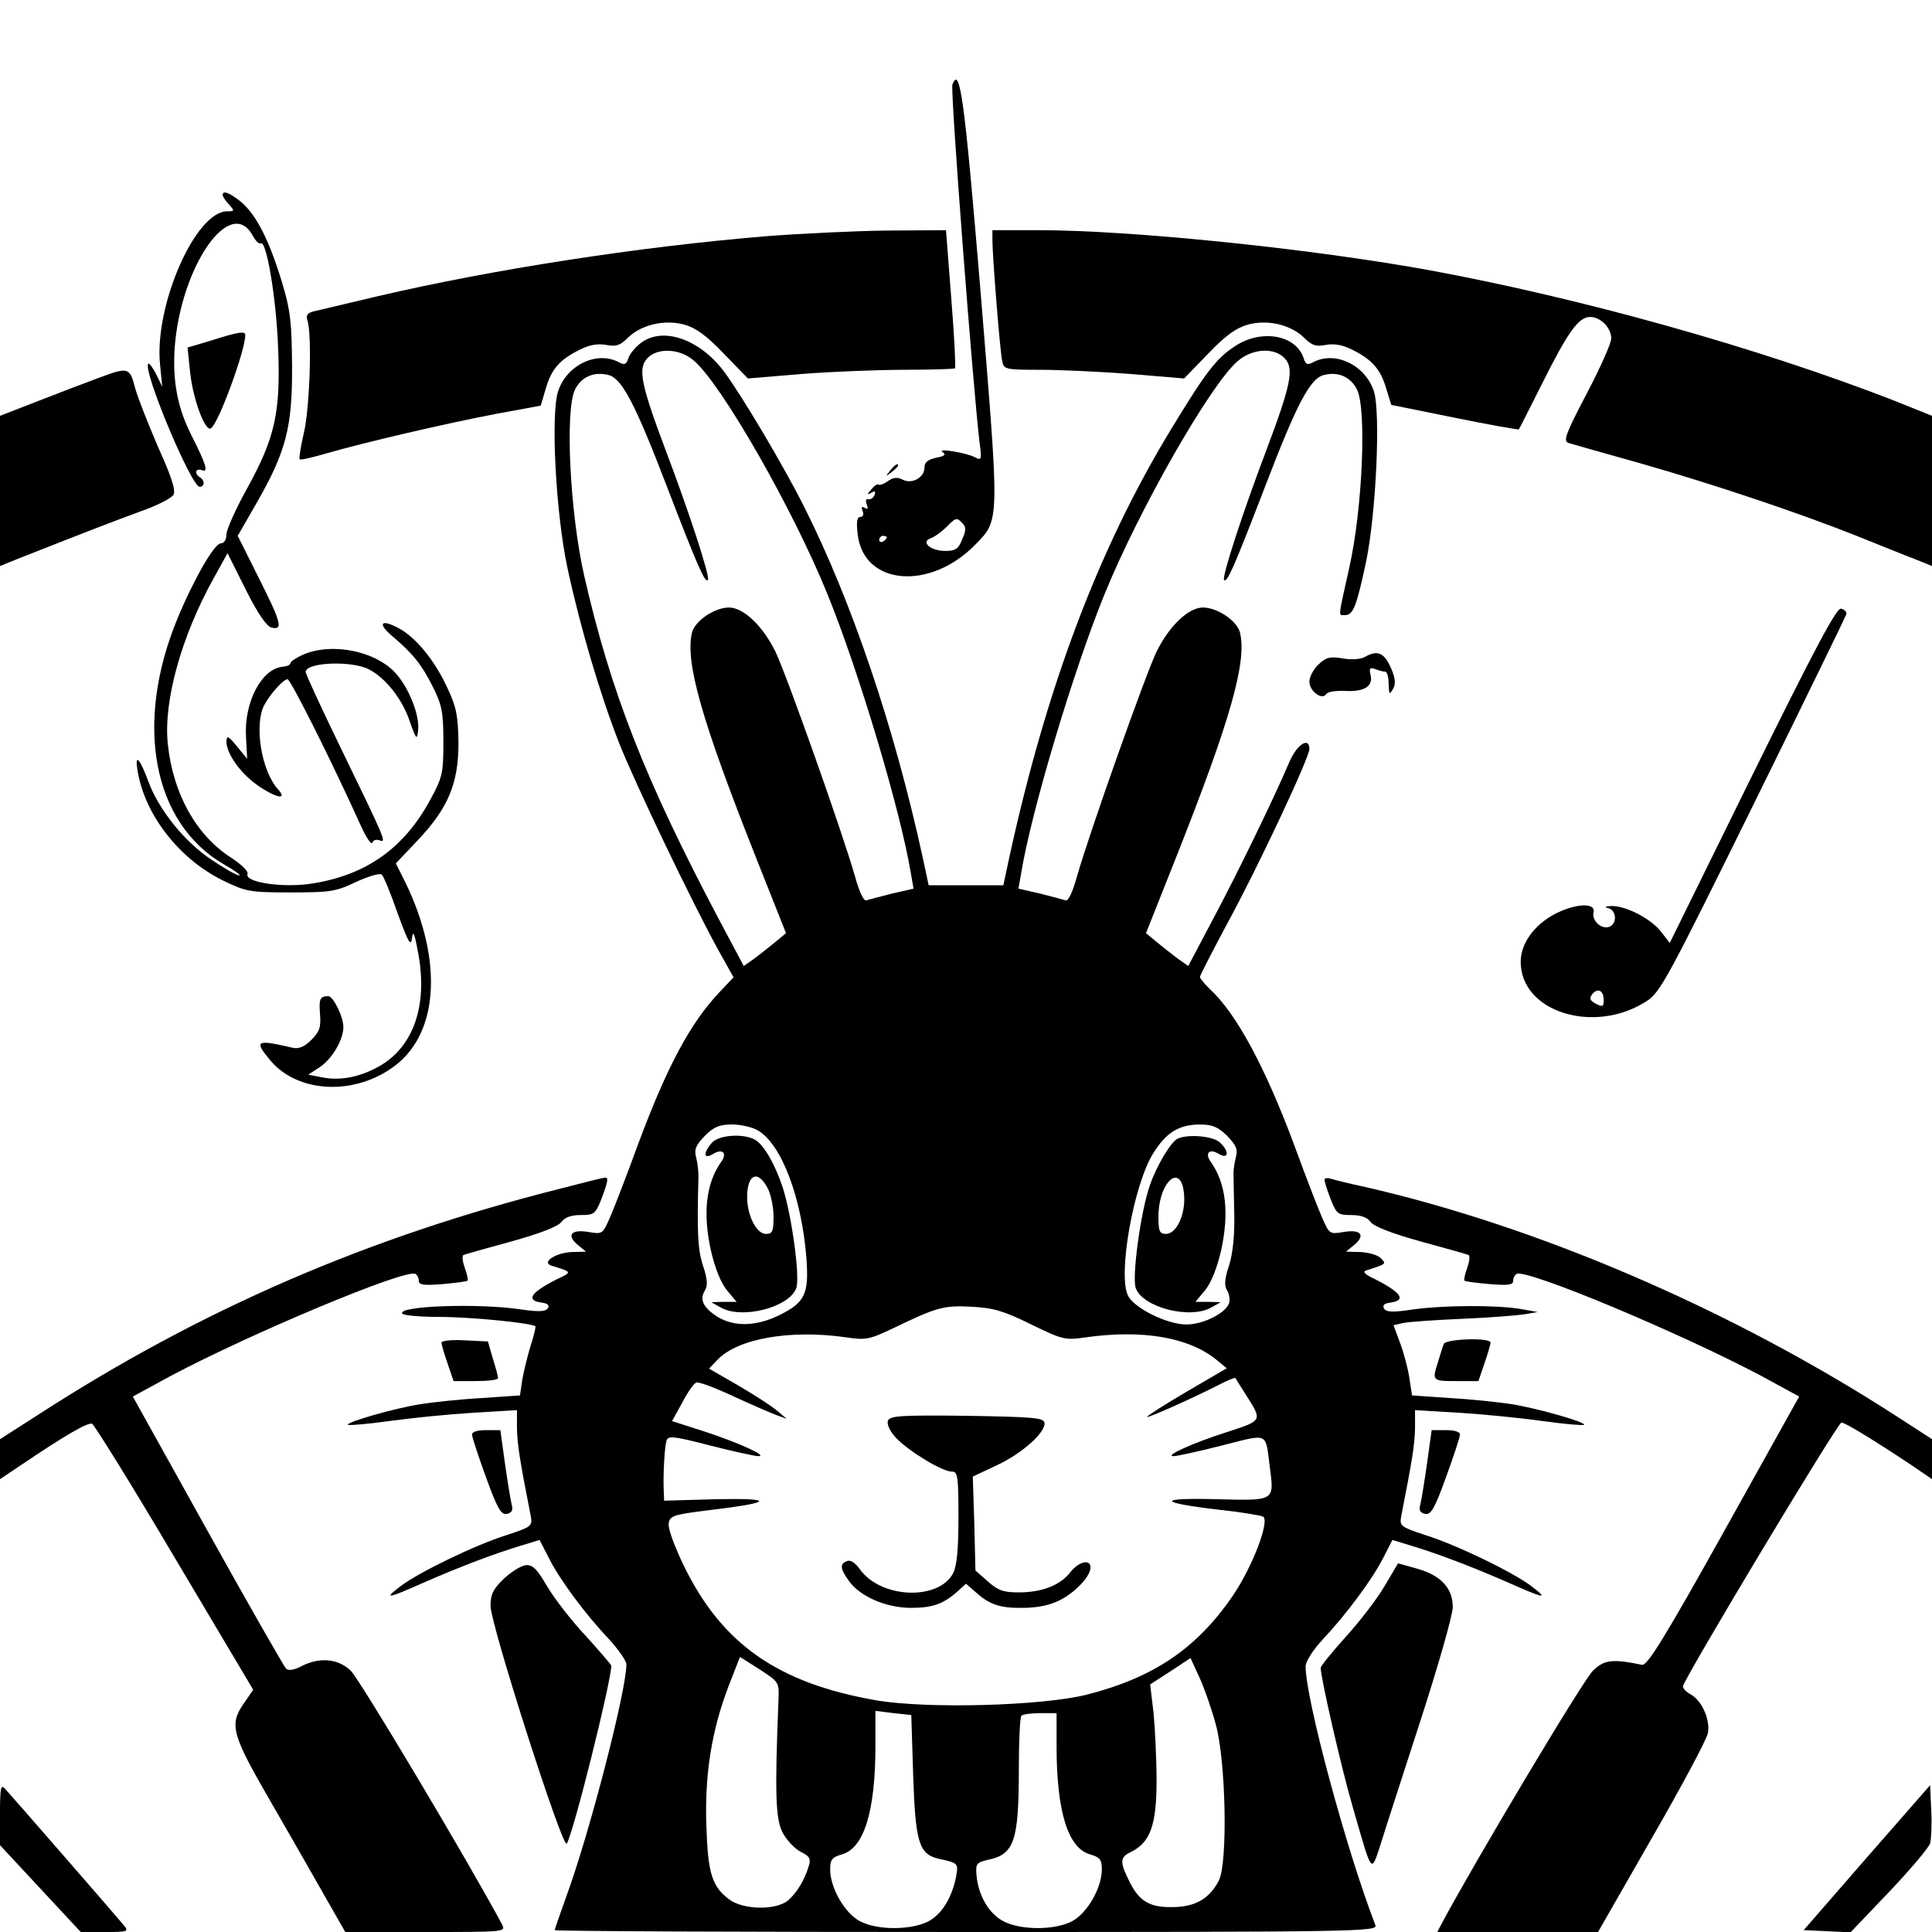 <?xml version="1.0" standalone="no"?>
<!DOCTYPE svg PUBLIC "-//W3C//DTD SVG 20010904//EN"
 "http://www.w3.org/TR/2001/REC-SVG-20010904/DTD/svg10.dtd">
<svg version="1.0" xmlns="http://www.w3.org/2000/svg"
 width="512pt" height="512pt" viewBox="0 0 512 512"
 preserveAspectRatio="xMidYMid meet">
<g transform="translate(0,512) scale(0.1,-0.1)"
fill="#000000" stroke="none">
<path d="M2524 4896 c-6 -14 55 -810 72 -949 6 -45 5 -48 -12 -39 -25 13 -103
25 -86 14 10 -7 5 -11 -17 -15 -22 -5 -31 -12 -31 -26 0 -27 -34 -45 -58 -32
-14 7 -25 6 -39 -4 -11 -8 -23 -12 -25 -9 -3 2 -11 -3 -19 -13 -12 -14 -12
-15 0 -9 9 6 12 5 9 -5 -3 -8 -10 -13 -16 -12 -7 2 -9 -4 -5 -14 4 -11 3 -14
-5 -9 -8 5 -10 2 -6 -8 4 -9 1 -16 -6 -16 -9 0 -11 -13 -7 -46 15 -135 191
-151 312 -27 65 67 64 54 14 665 -43 517 -55 606 -75 554z m26 -1205 c-10 -26
-18 -31 -45 -31 -40 0 -67 25 -37 34 10 4 29 18 42 31 21 22 26 24 38 11 13
-12 13 -20 2 -45z m-200 5 c0 -3 -4 -8 -10 -11 -5 -3 -10 -1 -10 4 0 6 5 11
10 11 6 0 10 -2 10 -4z"/>
<path d="M590 4603 c0 -3 7 -15 17 -25 15 -17 15 -18 -5 -18 -84 0 -193 -249
-178 -405 l6 -60 -16 33 c-9 18 -19 31 -21 28 -16 -16 114 -326 136 -326 14 0
14 17 1 25 -16 10 -12 25 5 19 18 -7 12 14 -28 93 -37 73 -50 145 -44 232 16
215 148 406 207 296 7 -13 16 -22 21 -20 15 10 41 -144 46 -276 7 -173 -8
-239 -83 -375 -30 -54 -54 -108 -54 -121 0 -13 -6 -23 -15 -23 -17 0 -72 -96
-115 -200 -115 -279 -65 -542 124 -651 28 -16 46 -29 40 -29 -7 0 -40 19 -74
42 -70 46 -139 132 -166 205 -24 65 -38 79 -29 28 20 -116 110 -231 225 -288
62 -30 71 -32 180 -32 105 0 120 2 174 28 33 15 63 24 68 19 5 -5 24 -51 42
-103 29 -79 35 -89 38 -64 3 22 7 10 17 -45 24 -135 -13 -242 -101 -294 -52
-30 -105 -41 -155 -31 l-36 7 29 19 c33 21 64 73 64 107 0 28 -27 82 -40 82
-22 0 -25 -7 -22 -47 3 -35 -1 -47 -23 -69 -18 -18 -33 -24 -48 -21 -99 23
-105 20 -60 -34 74 -87 225 -93 330 -13 120 91 127 293 18 504 l-16 32 56 59
c82 86 110 152 110 259 -1 71 -5 95 -28 144 -34 75 -84 136 -130 161 -48 26
-58 13 -16 -22 54 -46 77 -75 106 -133 24 -48 28 -67 28 -145 0 -84 -2 -94
-35 -155 -69 -127 -168 -198 -310 -221 -76 -13 -183 2 -174 25 3 7 -17 26 -45
44 -91 59 -152 168 -166 298 -13 113 35 287 122 443 l36 65 48 -96 c32 -64 55
-97 68 -101 32 -8 27 12 -34 133 l-55 110 50 87 c78 136 95 201 94 363 -1 116
-4 147 -27 223 -34 112 -68 177 -107 211 -31 25 -50 33 -50 19z"/>
<path d="M2030 4494 c-338 -28 -725 -88 -1029 -159 -80 -19 -156 -37 -169 -40
-17 -4 -22 -10 -17 -25 12 -39 6 -227 -9 -294 -9 -38 -14 -71 -12 -73 2 -3 35
5 73 16 93 27 314 79 452 105 l114 21 13 44 c15 52 36 77 88 103 27 14 49 18
72 14 26 -5 37 -2 57 18 35 35 96 50 150 36 31 -9 58 -28 105 -77 l64 -66 143
12 c79 6 201 11 272 11 71 0 132 2 134 4 2 3 -2 86 -10 185 l-14 181 -156 -1
c-86 -1 -230 -8 -321 -15z"/>
<path d="M2630 4483 c0 -41 20 -294 26 -320 4 -22 9 -23 100 -23 53 0 160 -5
239 -11 l143 -12 64 66 c47 49 74 68 106 77 53 14 114 -1 149 -36 20 -20 31
-23 57 -18 23 4 45 0 72 -14 51 -26 73 -51 88 -103 l13 -42 168 -34 c92 -19
169 -32 170 -31 2 2 28 55 60 118 70 140 98 180 129 180 28 0 56 -29 56 -57 0
-12 -29 -78 -65 -146 -57 -109 -63 -126 -48 -131 10 -3 97 -28 194 -55 192
-55 419 -131 574 -193 55 -22 121 -49 148 -59 l47 -19 0 199 0 199 -102 41
c-363 141 -832 272 -1236 346 -316 57 -786 105 -1030 105 l-122 0 0 -27z"/>
<path d="M561 4218 l-64 -19 7 -67 c8 -72 40 -157 55 -147 20 12 91 206 91
247 0 11 -17 9 -89 -14z"/>
<path d="M1697 4210 c-14 -11 -29 -29 -32 -40 -5 -16 -10 -18 -25 -10 -58 31
-138 -7 -161 -77 -20 -61 -6 -325 25 -469 34 -158 86 -333 137 -464 44 -110
188 -411 260 -543 l43 -77 -36 -38 c-78 -82 -140 -197 -218 -407 -28 -77 -61
-162 -72 -188 -21 -48 -21 -48 -58 -42 -46 8 -60 -8 -29 -34 l22 -18 -38 -1
c-42 -2 -81 -27 -54 -36 56 -17 56 -17 15 -36 -69 -35 -84 -56 -41 -62 16 -2
22 -7 17 -15 -6 -9 -24 -10 -72 -3 -114 17 -327 9 -314 -11 3 -5 47 -9 99 -9
83 0 244 -16 254 -25 1 -2 -4 -25 -13 -52 -8 -26 -18 -67 -22 -90 l-6 -41
-102 -7 c-55 -3 -128 -11 -161 -16 -69 -11 -199 -48 -193 -55 3 -2 52 2 109
10 57 8 157 18 222 22 l117 7 0 -49 c1 -42 7 -82 37 -234 4 -24 0 -27 -64 -48
-83 -26 -234 -99 -282 -136 -46 -35 -35 -33 62 10 98 43 191 78 258 98 l49 15
24 -47 c29 -58 98 -151 160 -216 25 -28 46 -57 46 -67 0 -69 -98 -449 -160
-617 -16 -45 -30 -85 -30 -87 0 -3 491 -5 1091 -5 1035 0 1091 1 1084 18 -76
196 -185 599 -185 686 0 13 20 44 46 72 63 67 131 159 160 216 l24 47 49 -15
c67 -20 160 -55 258 -98 97 -43 108 -45 62 -10 -48 37 -199 110 -282 136 -64
21 -68 24 -64 48 30 152 36 192 37 234 l0 49 118 -7 c64 -4 164 -14 221 -22
57 -8 106 -12 109 -10 6 7 -124 44 -193 55 -33 5 -106 13 -162 16 l-101 7 -7
46 c-4 26 -15 68 -25 94 l-17 46 26 6 c14 3 85 8 156 11 72 3 146 9 165 12
l35 6 -45 8 c-65 11 -204 10 -284 -1 -54 -8 -71 -8 -78 2 -5 9 0 14 17 16 43
6 28 27 -41 62 -26 12 -34 20 -24 23 56 18 54 17 39 33 -8 8 -32 15 -54 16
l-38 1 22 18 c31 26 17 42 -29 34 -37 -6 -37 -6 -58 42 -11 26 -44 111 -72
188 -77 207 -154 350 -224 414 -14 14 -26 28 -26 32 0 4 32 66 71 139 81 148
219 442 219 465 0 33 -32 13 -52 -32 -42 -99 -140 -300 -204 -420 l-65 -123
-27 19 c-15 11 -40 31 -56 44 l-29 24 81 204 c143 361 187 516 168 593 -8 31
-60 66 -98 66 -38 0 -89 -48 -123 -117 -29 -60 -177 -477 -211 -596 -11 -40
-23 -66 -30 -63 -6 2 -37 10 -68 18 l-57 13 7 40 c27 165 138 536 221 740 92
226 282 558 353 618 39 34 98 37 125 7 25 -27 16 -70 -49 -243 -63 -166 -119
-338 -112 -344 8 -8 26 33 108 246 85 222 120 288 156 297 37 10 71 -4 88 -38
26 -50 15 -315 -20 -471 -31 -140 -30 -127 -11 -127 21 0 30 23 55 140 27 129
39 397 21 453 -23 70 -103 108 -161 77 -15 -8 -20 -6 -25 10 -20 63 -113 79
-183 32 -49 -32 -77 -69 -167 -217 -193 -317 -331 -683 -430 -1136 l-16 -75
-99 0 -99 0 -16 75 c-75 344 -188 678 -314 928 -52 104 -163 292 -212 358 -65
87 -164 121 -222 75z m141 -45 c73 -61 263 -393 355 -620 83 -204 194 -575
221 -740 l7 -40 -57 -13 c-31 -8 -62 -16 -68 -18 -7 -3 -19 23 -30 63 -34 119
-182 536 -211 596 -34 69 -85 117 -123 117 -38 0 -90 -35 -98 -66 -19 -77 25
-232 168 -593 l81 -204 -29 -24 c-16 -13 -41 -33 -56 -44 l-27 -19 -66 124
c-195 369 -286 600 -357 911 -38 168 -51 440 -24 493 17 34 51 48 89 38 35 -9
70 -75 155 -297 82 -213 100 -254 108 -246 7 6 -49 178 -112 344 -65 173 -74
216 -49 243 26 29 86 27 123 -5z m171 -2041 c62 -37 115 -176 128 -337 7 -96
-3 -118 -71 -152 -61 -30 -119 -32 -164 -5 -38 24 -49 46 -34 70 8 13 7 30 -5
66 -14 43 -16 87 -12 237 0 12 -2 34 -6 49 -6 22 -1 33 23 58 24 24 39 30 72
30 23 0 54 -7 69 -16z m1243 -14 c24 -25 29 -36 23 -58 -4 -15 -7 -36 -6 -47
0 -11 1 -58 2 -105 1 -54 -4 -103 -14 -134 -12 -36 -13 -53 -5 -66 6 -9 8 -25
5 -34 -10 -27 -69 -56 -113 -56 -50 0 -136 42 -154 75 -29 53 14 297 67 380
34 54 67 74 121 75 35 0 49 -6 74 -30z m-519 -500 c84 -41 90 -42 145 -34 150
21 272 0 345 -59 l28 -23 -106 -62 c-58 -34 -105 -64 -105 -67 0 -4 120 49
190 85 23 12 43 20 44 18 1 -2 13 -21 27 -43 45 -71 46 -69 -49 -100 -91 -29
-168 -64 -142 -64 8 0 65 12 127 28 127 32 116 37 128 -56 12 -92 15 -90 -143
-86 -158 4 -154 -9 9 -28 57 -6 109 -15 116 -18 19 -10 -27 -132 -80 -210 -96
-140 -210 -217 -387 -262 -119 -30 -424 -38 -558 -15 -259 45 -407 148 -508
353 -25 51 -44 102 -42 115 3 21 11 24 108 36 169 20 176 32 18 29 l-138 -4
-1 26 c-2 40 2 114 7 132 4 15 16 14 117 -12 62 -16 119 -28 127 -28 26 0 -51
35 -142 65 l-87 28 27 49 c14 27 31 51 37 53 6 3 51 -14 100 -37 50 -23 101
-45 115 -50 l25 -9 -25 21 c-14 12 -60 42 -103 67 l-78 45 22 23 c54 57 193
81 341 60 52 -8 62 -6 125 24 116 56 134 61 208 57 58 -3 85 -11 158 -47z
m-670 -996 c-10 -251 -8 -319 13 -354 11 -19 32 -41 47 -48 22 -11 26 -18 21
-35 -11 -38 -31 -71 -54 -92 -31 -28 -119 -27 -157 1 -46 34 -57 69 -61 194
-5 137 14 255 59 372 l30 77 52 -33 c52 -34 52 -34 50 -82z m1159 -64 c27 -98
32 -367 8 -414 -25 -48 -63 -70 -124 -70 -58 -1 -86 15 -111 64 -28 55 -28 68
2 82 51 25 68 71 68 188 0 58 -4 139 -8 181 l-9 75 54 35 53 35 23 -50 c13
-28 33 -85 44 -126z m-802 -135 c6 -177 15 -209 68 -221 51 -11 52 -12 46 -46
-11 -57 -38 -101 -74 -120 -45 -23 -133 -24 -180 0 -40 20 -80 88 -80 138 0
26 5 32 32 40 58 17 88 114 88 289 l0 91 48 -6 47 -5 5 -160z m380 78 c0 -173
30 -270 88 -287 27 -8 32 -14 32 -40 0 -50 -40 -118 -80 -138 -47 -24 -135
-23 -180 0 -39 20 -67 68 -72 121 -3 32 0 35 29 42 71 14 83 50 83 240 0 75 3
139 7 142 3 4 26 7 50 7 l43 0 0 -87z"/>
<path d="M1887 2092 c-24 -27 -23 -46 3 -30 24 15 38 3 22 -20 -41 -57 -50
-136 -28 -236 11 -48 27 -87 43 -106 l25 -30 -34 0 -33 -1 25 -14 c56 -32 181
0 200 51 11 27 -12 195 -36 268 -21 63 -51 114 -74 126 -31 17 -95 12 -113 -8z
m148 -122 c8 -16 15 -49 15 -75 0 -38 -3 -45 -20 -45 -25 0 -50 48 -50 98 0
61 29 73 55 22z"/>
<path d="M3122 2103 c-18 -7 -57 -72 -75 -125 -24 -68 -48 -245 -37 -272 19
-51 144 -83 200 -51 l25 14 -33 1 -34 0 25 30 c16 19 32 58 43 106 22 100 13
179 -28 236 -16 23 -2 35 22 20 27 -16 28 8 2 31 -18 16 -81 22 -110 10z m16
-150 c4 -51 -20 -103 -48 -103 -17 0 -20 7 -20 45 0 95 62 147 68 58z"/>
<path d="M2353 1355 c-3 -10 5 -28 23 -47 34 -35 121 -88 147 -88 15 0 17 -12
17 -120 0 -85 -4 -129 -14 -149 -38 -73 -191 -68 -247 10 -12 17 -25 26 -34
22 -20 -7 -19 -20 5 -53 29 -41 99 -71 164 -71 57 0 86 10 124 44 l22 20 23
-20 c38 -35 66 -45 127 -44 39 0 72 7 98 20 42 21 82 64 82 87 0 23 -31 16
-53 -12 -27 -35 -75 -54 -137 -54 -41 0 -55 5 -82 29 l-33 29 -3 125 -4 124
64 30 c68 32 130 88 126 113 -3 13 -33 15 -206 18 -177 2 -203 0 -209 -13z"/>
<path d="M260 4118 c-30 -11 -101 -38 -157 -60 l-103 -40 0 -199 0 -199 47 19
c195 77 258 101 326 126 43 15 82 35 87 44 6 12 -6 49 -41 126 -26 61 -54 131
-61 157 -14 55 -18 56 -98 26z"/>
<path d="M2359 3873 c-13 -16 -12 -17 4 -4 9 7 17 15 17 17 0 8 -8 3 -21 -13z"/>
<path d="M4644 3066 l-219 -445 -24 31 c-27 34 -93 68 -131 67 -17 -1 -19 -3
-7 -6 21 -6 23 -41 2 -49 -21 -8 -47 16 -42 38 7 27 -49 24 -104 -5 -54 -29
-89 -78 -89 -126 0 -133 195 -194 334 -104 36 23 57 63 282 519 134 272 245
500 247 506 1 7 -5 13 -14 15 -12 3 -70 -107 -235 -441z m-394 -597 c0 -17 -3
-18 -21 -9 -16 9 -18 14 -9 26 15 17 30 9 30 -17z"/>
<path d="M803 3385 c-18 -8 -33 -18 -33 -22 0 -5 -10 -9 -21 -10 -56 -5 -103
-95 -97 -187 l3 -57 -27 33 c-23 28 -27 30 -28 13 0 -31 35 -82 81 -115 48
-34 83 -42 56 -12 -44 48 -64 170 -37 223 16 30 51 69 62 69 8 0 118 -219 195
-390 14 -30 27 -50 30 -43 2 7 11 9 19 6 19 -7 17 -2 -105 249 -50 103 -91
192 -91 197 0 26 122 31 168 7 44 -23 88 -78 108 -138 17 -48 19 -50 22 -24 5
37 -22 108 -56 148 -52 62 -171 87 -249 53z"/>
<path d="M3617 3379 c-10 -6 -35 -8 -58 -4 -34 6 -45 3 -65 -16 -13 -12 -24
-33 -24 -45 0 -26 34 -51 45 -33 4 6 26 9 50 8 51 -3 75 13 67 43 -4 17 -2 20
12 15 10 -4 22 -7 27 -7 5 0 9 -15 9 -32 1 -28 2 -30 11 -15 8 13 7 27 -2 50
-19 47 -37 56 -72 36z"/>
<path d="M1485 1970 c-509 -128 -952 -320 -1382 -598 l-103 -66 0 -53 0 -53
58 39 c117 79 175 112 186 108 6 -3 105 -162 219 -355 l208 -350 -26 -38 c-38
-55 -30 -82 72 -258 48 -83 112 -195 142 -248 l56 -98 213 0 c212 0 213 0 202
21 -89 166 -378 651 -401 672 -34 32 -83 36 -131 11 -19 -10 -34 -12 -40 -6
-5 5 -99 169 -208 365 l-198 356 101 55 c215 114 624 285 648 270 5 -3 9 -11
9 -19 0 -10 14 -12 63 -8 34 3 64 7 66 9 2 2 -1 17 -7 33 -6 17 -8 32 -4 35 4
2 61 18 127 36 76 21 125 40 133 52 9 12 26 18 51 18 36 0 39 3 55 43 18 48
19 57 9 56 -5 0 -57 -13 -118 -29z"/>
<path d="M3510 1994 c0 -5 7 -28 16 -51 16 -40 19 -43 55 -43 25 0 42 -6 51
-18 8 -12 57 -31 133 -52 66 -18 123 -34 127 -36 4 -3 2 -18 -4 -35 -6 -16 -9
-31 -7 -33 2 -2 32 -6 67 -9 48 -4 62 -2 62 8 0 8 4 16 9 19 24 15 433 -156
648 -270 l101 -55 -199 -357 c-155 -278 -203 -356 -217 -354 -78 16 -100 14
-130 -15 -24 -21 -315 -509 -401 -670 l-12 -23 213 0 213 0 142 248 c79 137
146 262 149 279 7 35 -16 87 -46 103 -11 6 -20 15 -20 21 0 16 410 699 420
699 10 0 85 -46 183 -111 l57 -39 0 53 0 53 -102 66 c-432 278 -942 498 -1403
603 -38 8 -78 18 -87 21 -10 3 -18 2 -18 -2z"/>
<path d="M1170 1562 c0 -5 7 -29 16 -55 l16 -47 59 0 c32 0 59 3 59 8 0 4 -6
27 -14 52 l-13 45 -62 3 c-33 2 -61 -1 -61 -6z"/>
<path d="M3826 1558 c-3 -7 -9 -28 -15 -47 -16 -50 -16 -51 48 -51 l59 0 16
47 c9 26 16 50 16 55 0 14 -120 10 -124 -4z"/>
<path d="M1251 1318 c0 -7 17 -58 37 -113 30 -83 40 -100 55 -97 14 3 17 10
13 25 -3 12 -11 61 -18 110 l-12 87 -38 0 c-24 0 -38 -5 -37 -12z"/>
<path d="M3782 1243 c-7 -49 -15 -98 -18 -110 -4 -15 -1 -22 13 -25 15 -3 25
14 55 97 20 55 37 106 37 113 1 7 -13 12 -37 12 l-38 0 -12 -87z"/>
<path d="M1392 972 c-12 -2 -38 -18 -57 -36 -28 -27 -35 -41 -35 -72 0 -49
192 -648 202 -630 19 33 118 431 118 472 0 2 -30 37 -67 78 -38 40 -84 100
-103 132 -28 48 -39 58 -58 56z"/>
<path d="M3670 918 c-19 -33 -65 -93 -102 -134 -37 -41 -68 -79 -68 -84 0 -26
55 -267 85 -369 52 -181 48 -176 73 -101 11 36 59 184 106 329 47 145 86 281
86 302 0 50 -31 84 -95 102 l-50 14 -35 -59z"/>
<path d="M0 312 l0 -82 107 -115 107 -115 64 0 c61 0 64 1 50 18 -24 29 -300
346 -315 362 -11 12 -13 1 -13 -68z"/>
<path d="M4947 197 l-167 -192 62 -3 62 -3 103 108 c56 59 105 117 108 128 3
11 5 51 3 87 l-3 67 -168 -192z"/>
</g>
</svg>
